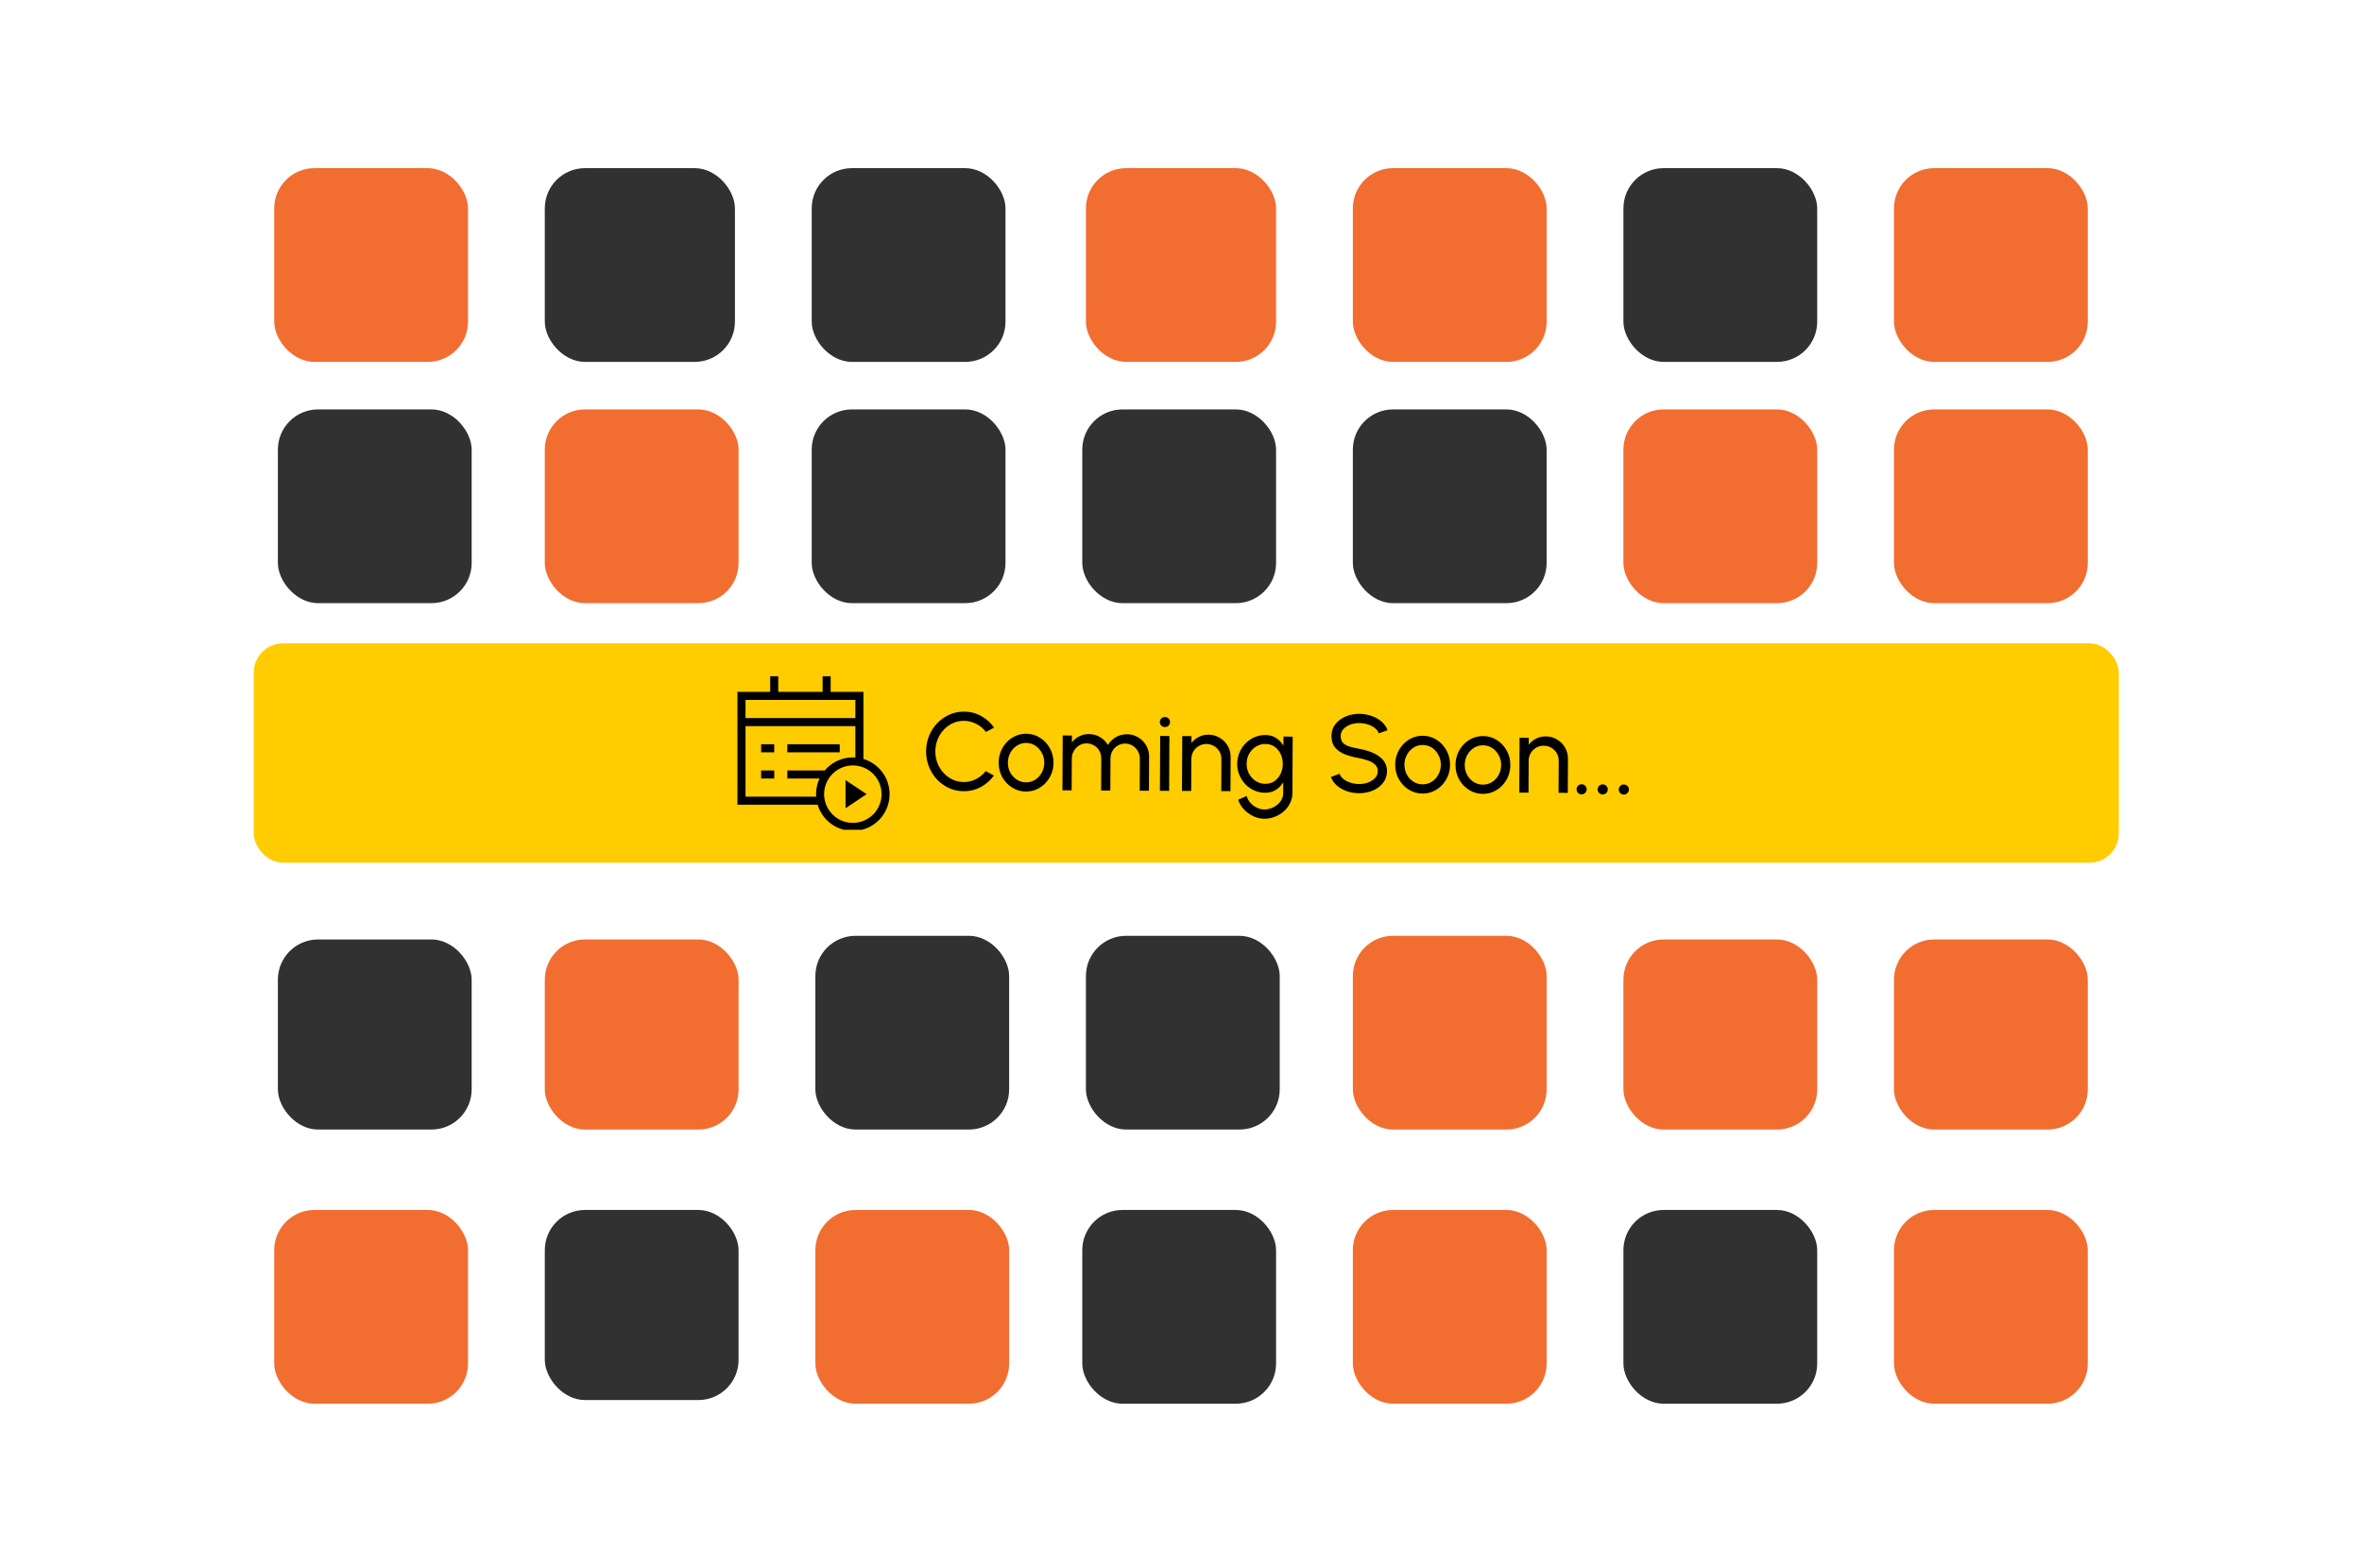 <svg width="646" height="429" viewBox="0 0 646 429" fill="none" xmlns="http://www.w3.org/2000/svg">
<rect x="75" y="331" width="53" height="53" rx="11" fill="#F26D30"/>
<rect x="297" y="46" width="52" height="53" rx="11" fill="#F26D30"/>
<rect x="149" y="46" width="52" height="53" rx="11" fill="#313131"/>
<rect x="370" y="46" width="53" height="53" rx="11" fill="#F26D30"/>
<rect x="222" y="46" width="53" height="53" rx="11" fill="#313131"/>
<rect x="518" y="46" width="53" height="53" rx="11" fill="#F26D30"/>
<rect x="370" y="256" width="53" height="53" rx="11" fill="#F26D30"/>
<rect x="297" y="256" width="53" height="53" rx="11" fill="#313131"/>
<rect x="223" y="256" width="53" height="53" rx="11" fill="#313131"/>
<rect x="370" y="331" width="53" height="53" rx="11" fill="#F26D30"/>
<rect x="296" y="331" width="53" height="53" rx="11" fill="#313131"/>
<rect x="444" y="331" width="53" height="53" rx="11" fill="#313131"/>
<rect x="518" y="331" width="53" height="53" rx="11" fill="#F26D30"/>
<rect x="149" y="112" width="53" height="53" rx="11" fill="#F26D30"/>
<rect x="76" y="112" width="53" height="53" rx="11" fill="#313131"/>
<rect x="444" y="112" width="53" height="53" rx="11" fill="#F26D30"/>
<rect x="444" y="46" width="53" height="53" rx="11" fill="#313131"/>
<rect x="370" y="112" width="53" height="53" rx="11" fill="#313131"/>
<rect x="296" y="112" width="53" height="53" rx="11" fill="#313131"/>
<rect x="222" y="112" width="53" height="53" rx="11" fill="#313131"/>
<rect x="518" y="112" width="53" height="53" rx="11" fill="#F26D30"/>
<rect x="223" y="180" width="53" height="53" rx="11" fill="#F26D30"/>
<rect x="76" y="180" width="53" height="53" rx="11" fill="#313131"/>
<rect x="370" y="180" width="53" height="53" rx="11" fill="#313131"/>
<rect x="297" y="180" width="52" height="53" rx="11" fill="#F26D30"/>
<rect x="150" y="180" width="52" height="53" rx="11" fill="#313131"/>
<rect x="444" y="180" width="52" height="53" rx="11" fill="#313131"/>
<rect x="518" y="180" width="53" height="53" rx="11" fill="#F26D30"/>
<g filter="url(#filter0_d_138_102)">
<rect x="223" y="331" width="53" height="53" rx="11" fill="#F26D30"/>
</g>
<rect x="149" y="257" width="53" height="52" rx="11" fill="#F26D30"/>
<rect x="149" y="331" width="53" height="52" rx="11" fill="#313131"/>
<rect x="76" y="257" width="53" height="52" rx="11" fill="#313131"/>
<rect x="444" y="257" width="53" height="52" rx="11" fill="#F26D30"/>
<rect x="518" y="257" width="53" height="52" rx="11" fill="#F26D30"/>
<rect x="75" y="46" width="53" height="53" rx="11" fill="#F26D30"/>
<rect x="69.399" y="176" width="510.077" height="60" rx="8" fill="#FFCC00"/>
<path d="M263.553 216.448C262.133 216.441 260.8 216.154 259.553 215.588C258.306 215.011 257.21 214.226 256.265 213.231C255.33 212.226 254.596 211.063 254.062 209.74C253.539 208.417 253.281 207.006 253.289 205.506C253.296 204.006 253.569 202.597 254.105 201.28C254.652 199.963 255.398 198.811 256.343 197.826C257.298 196.831 258.402 196.057 259.655 195.503C260.908 194.939 262.244 194.661 263.664 194.668C265.364 194.677 266.927 195.08 268.353 195.877C269.779 196.674 270.959 197.73 271.892 199.045L269.651 200.234C268.956 199.31 268.074 198.576 267.007 198.03C265.95 197.475 264.831 197.194 263.651 197.188C262.561 197.183 261.54 197.398 260.588 197.833C259.646 198.268 258.818 198.869 258.104 199.635C257.39 200.402 256.83 201.289 256.425 202.297C256.02 203.305 255.815 204.379 255.809 205.519C255.803 206.669 255.998 207.75 256.392 208.762C256.797 209.774 257.353 210.667 258.059 211.44C258.775 212.214 259.602 212.823 260.54 213.268C261.487 213.703 262.496 213.923 263.566 213.928C264.786 213.934 265.918 213.665 266.96 213.12C268.013 212.566 268.892 211.84 269.596 210.944L271.825 212.17C270.879 213.475 269.688 214.519 268.254 215.302C266.82 216.075 265.253 216.457 263.553 216.448Z" fill="black"/>
<path d="M280.589 216.535C279.209 216.528 277.951 216.166 276.815 215.45C275.689 214.735 274.788 213.78 274.114 212.587C273.451 211.383 273.122 210.057 273.13 208.607C273.135 207.507 273.335 206.483 273.73 205.535C274.125 204.577 274.664 203.739 275.348 203.023C276.042 202.296 276.845 201.73 277.757 201.325C278.669 200.92 279.64 200.72 280.67 200.725C282.05 200.732 283.303 201.093 284.429 201.809C285.566 202.525 286.466 203.484 287.13 204.688C287.804 205.891 288.137 207.223 288.129 208.683C288.124 209.773 287.924 210.792 287.529 211.74C287.134 212.688 286.59 213.525 285.896 214.251C285.212 214.968 284.415 215.529 283.503 215.934C282.6 216.34 281.629 216.54 280.589 216.535ZM280.602 214.015C281.542 214.019 282.388 213.779 283.141 213.292C283.903 212.796 284.502 212.144 284.936 211.337C285.38 210.519 285.605 209.63 285.609 208.67C285.614 207.69 285.394 206.789 284.948 205.967C284.512 205.144 283.921 204.486 283.173 203.993C282.426 203.499 281.587 203.249 280.657 203.245C279.717 203.24 278.871 203.486 278.118 203.982C277.366 204.468 276.767 205.12 276.323 205.938C275.879 206.756 275.655 207.649 275.65 208.619C275.645 209.619 275.865 210.531 276.311 211.353C276.757 212.165 277.358 212.813 278.116 213.297C278.873 213.771 279.702 214.01 280.602 214.015Z" fill="black"/>
<path d="M290.573 216.195L290.65 201.195L293.169 201.208L293.16 203.083C293.694 202.386 294.361 201.834 295.163 201.428C295.976 201.012 296.857 200.807 297.807 200.812C298.917 200.817 299.93 201.093 300.847 201.637C301.765 202.182 302.486 202.901 303.011 203.793C303.546 202.906 304.27 202.195 305.182 201.659C306.105 201.124 307.116 200.859 308.216 200.865C309.346 200.87 310.37 201.151 311.287 201.705C312.204 202.25 312.931 202.984 313.466 203.906C314.011 204.829 314.281 205.855 314.275 206.985L314.228 216.315L311.708 216.303L311.752 207.573C311.756 206.833 311.58 206.147 311.223 205.515C310.866 204.883 310.384 204.376 309.776 203.993C309.167 203.609 308.493 203.416 307.753 203.412C307.013 203.409 306.338 203.585 305.726 203.942C305.114 204.289 304.627 204.776 304.263 205.405C303.9 206.023 303.717 206.732 303.713 207.532L303.668 216.262L301.148 216.249L301.193 207.519C301.197 206.719 301.02 206.008 300.663 205.386C300.307 204.755 299.819 204.262 299.201 203.909C298.593 203.546 297.919 203.362 297.179 203.359C296.449 203.355 295.773 203.541 295.151 203.918C294.539 204.295 294.051 204.798 293.688 205.426C293.325 206.054 293.141 206.738 293.138 207.478L293.093 216.208L290.573 216.195Z" fill="black"/>
<path d="M317.309 201.331L319.829 201.344L319.753 216.343L317.233 216.331L317.309 201.331ZM318.612 198.892C318.212 198.89 317.877 198.759 317.609 198.497C317.34 198.236 317.207 197.91 317.209 197.52C317.211 197.13 317.347 196.806 317.619 196.547C317.89 196.289 318.221 196.16 318.611 196.162C319.001 196.164 319.33 196.296 319.599 196.557C319.867 196.819 320.001 197.144 319.999 197.534C319.997 197.924 319.86 198.249 319.589 198.507C319.327 198.766 319.002 198.894 318.612 198.892Z" fill="black"/>
<path d="M336.575 207.099L336.528 216.429L334.008 216.416L334.053 207.641C334.057 206.881 333.875 206.19 333.508 205.568C333.141 204.946 332.649 204.454 332.031 204.091C331.413 203.717 330.723 203.529 329.964 203.525C329.214 203.521 328.523 203.703 327.891 204.07C327.269 204.426 326.771 204.914 326.398 205.532C326.025 206.15 325.837 206.839 325.833 207.599L325.788 216.374L323.268 216.361L323.344 201.361L325.864 201.374L325.855 203.249C326.388 202.552 327.061 202 327.873 201.594C328.685 201.179 329.566 200.973 330.516 200.978C331.636 200.984 332.655 201.264 333.572 201.818C334.499 202.363 335.231 203.097 335.766 204.02C336.311 204.942 336.581 205.969 336.575 207.099Z" fill="black"/>
<path d="M351.026 201.502L353.546 201.515L353.467 216.995C353.462 217.985 353.243 218.903 352.808 219.751C352.384 220.609 351.81 221.351 351.087 221.978C350.364 222.614 349.541 223.105 348.619 223.45C347.698 223.805 346.737 223.981 345.737 223.975C344.697 223.97 343.693 223.73 342.725 223.255C341.758 222.79 340.911 222.166 340.185 221.382C339.469 220.609 338.953 219.741 338.638 218.779L340.953 217.741C341.14 218.432 341.477 219.054 341.964 219.606C342.461 220.169 343.039 220.612 343.697 220.935C344.365 221.268 345.05 221.437 345.75 221.44C346.41 221.444 347.045 221.332 347.656 221.105C348.277 220.878 348.834 220.561 349.326 220.154C349.828 219.756 350.221 219.283 350.503 218.735C350.796 218.196 350.944 217.612 350.947 216.982L350.962 213.997C350.448 214.854 349.769 215.551 348.927 216.087C348.094 216.612 347.123 216.872 346.013 216.867C344.953 216.861 343.959 216.651 343.031 216.237C342.103 215.822 341.291 215.253 340.595 214.529C339.898 213.796 339.353 212.953 338.957 212.001C338.562 211.049 338.367 210.028 338.373 208.938C338.378 207.848 338.584 206.829 338.988 205.881C339.393 204.923 339.948 204.086 340.651 203.369C341.355 202.643 342.173 202.077 343.105 201.672C344.037 201.267 345.033 201.067 346.093 201.072C347.203 201.078 348.172 201.347 348.999 201.882C349.836 202.416 350.508 203.119 351.013 203.992L351.026 201.502ZM346.04 214.422C347.01 214.427 347.851 214.181 348.564 213.685C349.286 213.188 349.845 212.526 350.239 211.698C350.633 210.87 350.833 209.971 350.838 209.001C350.843 208.001 350.647 207.09 350.252 206.268C349.866 205.436 349.314 204.773 348.597 204.28C347.889 203.776 347.056 203.522 346.096 203.517C345.156 203.512 344.294 203.753 343.512 204.239C342.729 204.725 342.106 205.382 341.642 206.209C341.188 207.027 340.958 207.941 340.953 208.951C340.948 209.961 341.173 210.882 341.629 211.714C342.095 212.537 342.711 213.195 343.479 213.689C344.256 214.173 345.11 214.417 346.04 214.422Z" fill="black"/>
<path d="M371.676 216.997C370.546 216.991 369.457 216.811 368.409 216.455C367.361 216.09 366.443 215.575 365.657 214.911C364.88 214.247 364.329 213.46 364.004 212.548L366.363 211.675C366.56 212.236 366.928 212.728 367.466 213.151C368.014 213.563 368.657 213.887 369.396 214.12C370.135 214.354 370.899 214.473 371.689 214.477C372.589 214.482 373.425 214.341 374.196 214.055C374.978 213.759 375.61 213.347 376.093 212.819C376.575 212.292 376.818 211.673 376.822 210.963C376.826 210.233 376.579 209.637 376.081 209.174C375.583 208.702 374.945 208.329 374.167 208.055C373.388 207.771 372.574 207.551 371.725 207.397C370.276 207.15 368.978 206.803 367.83 206.357C366.693 205.902 365.791 205.272 365.125 204.469C364.469 203.665 364.144 202.609 364.151 201.299C364.157 200.079 364.512 199.015 365.217 198.109C365.932 197.203 366.87 196.502 368.033 196.008C369.195 195.514 370.447 195.271 371.787 195.277C372.897 195.283 373.971 195.463 375.009 195.819C376.057 196.164 376.98 196.669 377.776 197.333C378.573 197.997 379.144 198.805 379.489 199.756L377.1 200.614C376.902 200.043 376.53 199.551 375.982 199.139C375.444 198.716 374.806 198.393 374.067 198.169C373.338 197.935 372.574 197.816 371.774 197.812C370.884 197.798 370.053 197.939 369.281 198.235C368.51 198.531 367.883 198.943 367.4 199.47C366.918 199.998 366.674 200.611 366.671 201.311C366.667 202.151 366.883 202.798 367.321 203.25C367.769 203.692 368.377 204.025 369.146 204.249C369.915 204.473 370.779 204.672 371.738 204.847C373.097 205.084 374.355 205.455 375.512 205.961C376.67 206.457 377.597 207.117 378.292 207.941C378.998 208.764 379.348 209.776 379.342 210.976C379.336 212.196 378.975 213.259 378.261 214.165C377.556 215.072 376.623 215.772 375.46 216.266C374.297 216.76 373.036 217.004 371.676 216.997Z" fill="black"/>
<path d="M389.045 217.085C387.665 217.078 386.407 216.717 385.271 216.001C384.144 215.285 383.244 214.331 382.57 213.137C381.906 211.934 381.578 210.607 381.585 209.157C381.591 208.057 381.791 207.033 382.186 206.085C382.581 205.127 383.12 204.29 383.804 203.573C384.497 202.847 385.3 202.281 386.212 201.876C387.124 201.47 388.095 201.27 389.125 201.275C390.505 201.282 391.759 201.644 392.885 202.36C394.021 203.075 394.921 204.035 395.585 205.238C396.259 206.442 396.592 207.773 396.585 209.233C396.58 210.323 396.379 211.342 395.985 212.29C395.59 213.238 395.045 214.076 394.352 214.802C393.668 215.519 392.87 216.08 391.958 216.485C391.056 216.89 390.085 217.091 389.045 217.085ZM389.058 214.565C389.998 214.57 390.844 214.329 391.597 213.843C392.359 213.347 392.957 212.695 393.392 211.887C393.836 211.069 394.06 210.181 394.065 209.221C394.07 208.241 393.85 207.339 393.404 206.517C392.968 205.695 392.376 205.037 391.629 204.543C390.881 204.049 390.043 203.8 389.113 203.795C388.173 203.791 387.326 204.036 386.574 204.533C385.821 205.019 385.223 205.671 384.779 206.488C384.335 207.306 384.11 208.2 384.105 209.17C384.1 210.17 384.321 211.081 384.766 211.903C385.212 212.716 385.814 213.364 386.572 213.848C387.329 214.321 388.158 214.561 389.058 214.565Z" fill="black"/>
<path d="M405.539 217.169C404.159 217.162 402.901 216.801 401.764 216.085C400.638 215.369 399.738 214.414 399.064 213.221C398.4 212.018 398.072 210.691 398.079 209.241C398.085 208.141 398.285 207.117 398.68 206.169C399.075 205.211 399.614 204.374 400.298 203.657C400.991 202.931 401.794 202.365 402.706 201.959C403.618 201.554 404.589 201.354 405.619 201.359C406.999 201.366 408.252 201.728 409.379 202.443C410.515 203.159 411.415 204.119 412.079 205.322C412.753 206.525 413.086 207.857 413.079 209.317C413.073 210.407 412.873 211.426 412.478 212.374C412.084 213.322 411.539 214.159 410.846 214.886C410.162 215.602 409.364 216.163 408.452 216.569C407.55 216.974 406.579 217.174 405.539 217.169ZM405.552 214.649C406.492 214.654 407.338 214.413 408.091 213.927C408.853 213.431 409.451 212.779 409.885 211.971C410.33 211.153 410.554 210.264 410.559 209.304C410.564 208.324 410.344 207.423 409.898 206.601C409.462 205.779 408.87 205.121 408.123 204.627C407.375 204.133 406.536 203.884 405.607 203.879C404.667 203.874 403.82 204.12 403.068 204.616C402.315 205.102 401.717 205.754 401.273 206.572C400.829 207.39 400.604 208.284 400.599 209.254C400.594 210.254 400.814 211.165 401.26 211.987C401.706 212.799 402.308 213.448 403.065 213.931C403.823 214.405 404.652 214.644 405.552 214.649Z" fill="black"/>
<path d="M428.83 207.567L428.783 216.897L426.263 216.884L426.307 208.109C426.311 207.349 426.13 206.658 425.763 206.037C425.396 205.415 424.903 204.922 424.285 204.559C423.667 204.186 422.978 203.997 422.218 203.993C421.468 203.99 420.777 204.171 420.145 204.538C419.524 204.895 419.026 205.382 418.653 206C418.28 206.619 418.091 207.308 418.087 208.068L418.043 216.842L415.523 216.83L415.599 201.83L418.119 201.843L418.11 203.718C418.643 203.02 419.316 202.469 420.128 202.063C420.94 201.647 421.821 201.441 422.771 201.446C423.891 201.452 424.91 201.732 425.827 202.287C426.754 202.831 427.485 203.565 428.021 204.488C428.566 205.411 428.836 206.437 428.83 207.567Z" fill="black"/>
<path d="M432.545 217.306C432.165 217.304 431.841 217.168 431.573 216.896C431.314 216.625 431.186 216.294 431.188 215.904C431.189 215.534 431.321 215.215 431.582 214.946C431.854 214.678 432.179 214.544 432.559 214.546C432.949 214.548 433.279 214.685 433.547 214.956C433.816 215.228 433.949 215.548 433.948 215.918C433.946 216.308 433.809 216.637 433.538 216.906C433.266 217.175 432.935 217.308 432.545 217.306Z" fill="black"/>
<path d="M438.317 217.335C437.937 217.333 437.613 217.197 437.344 216.925C437.085 216.654 436.957 216.323 436.959 215.933C436.961 215.563 437.092 215.244 437.354 214.975C437.625 214.707 437.951 214.573 438.331 214.575C438.721 214.577 439.05 214.714 439.319 214.985C439.587 215.257 439.721 215.577 439.719 215.947C439.717 216.337 439.58 216.667 439.309 216.935C439.038 217.204 438.707 217.337 438.317 217.335Z" fill="black"/>
<path d="M444.088 217.365C443.708 217.363 443.384 217.226 443.115 216.955C442.857 216.683 442.728 216.353 442.73 215.963C442.732 215.593 442.864 215.273 443.125 215.005C443.397 214.736 443.722 214.603 444.102 214.605C444.492 214.607 444.822 214.743 445.09 215.015C445.359 215.286 445.492 215.607 445.49 215.977C445.488 216.367 445.352 216.696 445.08 216.965C444.809 217.233 444.478 217.367 444.088 217.365Z" fill="black"/>
<g clip-path="url(#clip0_138_102)">
<path d="M226.083 185V190.375M202.792 197.542H235.042M211.75 185V190.375M208.167 204.708H211.75M215.333 204.708H229.667M208.167 211.875H211.75M215.333 211.875H226.083M224.292 219.042H202.792V190.375H235.042V208.292M233.25 226.208C235.626 226.208 237.905 225.265 239.585 223.584C241.265 221.904 242.208 219.626 242.208 217.25C242.208 214.874 241.265 212.596 239.585 210.915C237.905 209.235 235.626 208.292 233.25 208.292C230.874 208.292 228.596 209.235 226.916 210.915C225.236 212.596 224.292 214.874 224.292 217.25C224.292 219.626 225.236 221.904 226.916 223.584C228.596 225.265 230.874 226.208 233.25 226.208ZM232.354 215.458L235.042 217.25L232.354 219.042V215.458Z" stroke="black" stroke-width="2.2"/>
</g>
<defs>
<filter id="filter0_d_138_102" x="219" y="327" width="61" height="61" filterUnits="userSpaceOnUse" color-interpolation-filters="sRGB">
<feFlood flood-opacity="0" result="BackgroundImageFix"/>
<feColorMatrix in="SourceAlpha" type="matrix" values="0 0 0 0 0 0 0 0 0 0 0 0 0 0 0 0 0 0 127 0" result="hardAlpha"/>
<feOffset/>
<feGaussianBlur stdDeviation="2"/>
<feComposite in2="hardAlpha" operator="out"/>
<feColorMatrix type="matrix" values="0 0 0 0 0 0 0 0 0 0 0 0 0 0 0 0 0 0 0.19 0"/>
<feBlend mode="normal" in2="BackgroundImageFix" result="effect1_dropShadow_138_102"/>
<feBlend mode="normal" in="SourceGraphic" in2="effect1_dropShadow_138_102" result="shape"/>
</filter>
<clipPath id="clip0_138_102">
<rect width="43" height="43" fill="white" transform="translate(201 184)"/>
</clipPath>
</defs>
</svg>
